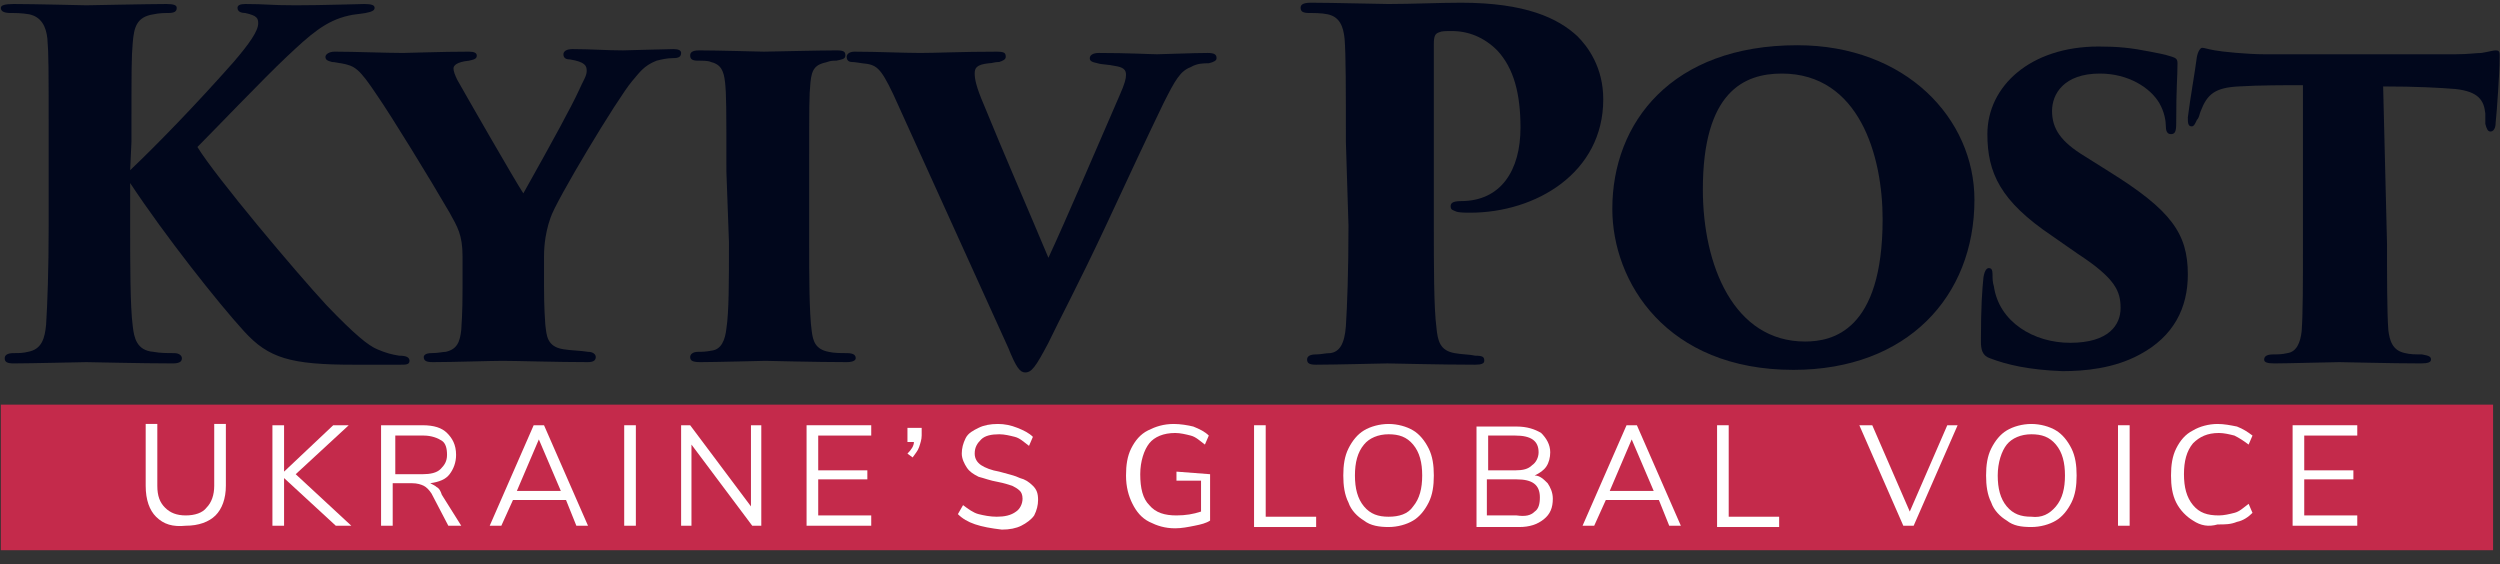 <?xml version="1.0" encoding="UTF-8"?> <svg xmlns="http://www.w3.org/2000/svg" width="164" height="37" viewBox="0 0 164 37" fill="none"><rect x="0" y="0" width="164" height="37" fill="#333333" stroke="none"/><path d="M163.545 26.544H0.054V36.094H163.545V26.544Z" fill="#C42A4B"></path><path d="M8.538 11.164C10.235 9.558 12.865 6.854 15.326 4.066C16.344 2.882 16.938 2.037 16.938 1.53C16.938 1.192 16.853 1.023 16.089 0.854C15.835 0.854 15.58 0.77 15.58 0.516C15.58 0.347 15.75 0.263 16.089 0.263C17.532 0.263 17.616 0.347 19.398 0.347C21.18 0.347 23.555 0.263 23.895 0.263C24.404 0.263 24.574 0.347 24.574 0.516C24.574 0.685 24.404 0.77 23.98 0.854C23.471 0.939 23.216 0.939 22.877 1.023C21.35 1.361 20.331 2.291 18.804 3.727C17.362 5.08 13.799 8.798 12.95 9.643C14.138 11.587 19.398 17.84 21.434 20.037C23.301 21.981 24.149 22.657 24.743 22.911C25.337 23.164 25.677 23.249 26.186 23.333C26.61 23.333 26.864 23.418 26.864 23.671C26.864 23.925 26.61 23.925 26.27 23.925H23.216C19.059 23.925 17.616 23.502 16.005 21.727C14.308 19.868 10.829 15.474 8.538 12.009V14.798C8.538 17.249 8.538 20.122 8.708 21.39C8.793 22.15 8.963 22.995 10.066 23.08C10.49 23.164 10.999 23.164 11.423 23.164C11.762 23.164 11.932 23.333 11.932 23.502C11.932 23.671 11.847 23.84 11.338 23.84C9.302 23.84 5.908 23.756 5.654 23.756C5.484 23.756 1.921 23.84 0.903 23.84C0.478 23.84 0.309 23.756 0.309 23.502C0.309 23.249 0.563 23.164 0.903 23.164C1.242 23.164 1.497 23.164 1.836 23.08C2.769 22.911 2.939 22.15 3.024 21.305C3.109 19.953 3.193 17.756 3.193 14.798V9.305C3.193 4.488 3.193 3.558 3.109 2.544C3.024 1.699 2.684 1.108 1.921 0.939C1.412 0.854 1.072 0.854 0.733 0.854C0.309 0.854 0.054 0.77 0.054 0.516C0.054 0.347 0.309 0.263 0.903 0.263C2.26 0.263 5.484 0.347 5.654 0.347C5.908 0.347 9.726 0.263 10.914 0.263C11.423 0.263 11.593 0.347 11.593 0.516C11.593 0.77 11.423 0.854 10.999 0.854C10.744 0.854 10.49 0.854 10.066 0.939C8.963 1.108 8.793 1.784 8.708 2.798C8.623 3.812 8.623 4.404 8.623 9.305L8.538 11.164Z" fill="#01071C"></path><path d="M30.343 16.826C30.343 15.389 30.003 14.882 29.494 13.953C28.222 11.756 25.677 7.615 24.743 6.263C23.555 4.488 23.301 4.319 22.368 4.15C22.283 4.15 21.944 4.066 21.774 4.066C21.434 3.981 21.35 3.897 21.35 3.728C21.35 3.558 21.604 3.389 21.944 3.389C23.301 3.389 25.337 3.474 26.44 3.474C26.864 3.474 28.901 3.389 30.767 3.389C31.107 3.389 31.276 3.474 31.276 3.643C31.276 3.812 31.191 3.897 30.767 3.981C29.919 4.066 29.749 4.319 29.749 4.488C29.749 4.657 29.834 4.911 30.003 5.249C30.428 6.009 33.821 11.925 34.331 12.685C36.367 9.051 37.47 7.023 37.979 5.925C38.233 5.333 38.488 4.995 38.488 4.657C38.488 4.319 38.403 4.066 37.385 3.897C37.13 3.897 36.961 3.812 36.961 3.558C36.961 3.389 37.13 3.22 37.554 3.22C38.742 3.22 39.76 3.305 40.863 3.305C41.203 3.305 43.663 3.22 44.172 3.22C44.511 3.22 44.681 3.305 44.681 3.474C44.681 3.728 44.511 3.812 44.172 3.812C43.748 3.812 43.409 3.897 43.069 3.981C42.221 4.319 41.966 4.742 41.457 5.333C40.524 6.432 36.452 13.192 36.112 14.291C35.688 15.474 35.688 16.573 35.688 16.826V18.77C35.688 19.192 35.688 20.122 35.773 21.305C35.858 21.981 35.858 22.742 36.961 22.911C37.47 22.995 38.063 22.995 38.573 23.08C38.912 23.08 39.082 23.249 39.082 23.418C39.082 23.587 38.997 23.756 38.573 23.756C36.536 23.756 33.906 23.671 32.973 23.671C32.125 23.671 29.749 23.756 28.392 23.756C27.967 23.756 27.798 23.671 27.798 23.418C27.798 23.333 27.883 23.164 28.307 23.164C28.731 23.164 29.07 23.08 29.24 23.08C30.003 22.911 30.173 22.404 30.258 21.643C30.343 20.46 30.343 19.361 30.343 18.939V16.826Z" fill="#01071C"></path><path d="M47.651 11.249C47.651 7.023 47.651 6.263 47.566 5.418C47.481 4.657 47.311 4.235 46.633 4.065C46.463 3.981 46.123 3.981 45.784 3.981C45.445 3.981 45.275 3.896 45.275 3.643C45.275 3.474 45.36 3.305 45.869 3.305C46.972 3.305 50.026 3.389 50.111 3.389C50.281 3.389 53.844 3.305 54.862 3.305C55.371 3.305 55.456 3.389 55.456 3.643C55.456 3.896 55.202 3.896 54.862 3.981C54.608 3.981 54.523 3.981 54.268 4.065C53.505 4.235 53.25 4.488 53.165 5.418C53.081 6.263 53.081 6.939 53.081 11.164V15.896C53.081 17.925 53.081 20.544 53.25 21.727C53.335 22.404 53.505 22.911 54.353 23.08C54.693 23.164 55.202 23.164 55.541 23.164C56.05 23.164 56.135 23.333 56.135 23.502C56.135 23.587 56.05 23.756 55.541 23.756C53.59 23.756 50.366 23.671 50.196 23.671C50.111 23.671 46.887 23.756 45.954 23.756C45.445 23.756 45.275 23.671 45.275 23.418C45.275 23.249 45.445 23.08 45.784 23.08C46.039 23.08 46.293 23.08 46.717 22.995C47.311 22.911 47.566 22.319 47.651 21.558C47.82 20.46 47.82 18.516 47.82 15.896L47.651 11.249Z" fill="#01071C"></path><path d="M58.595 6.178C57.747 4.404 57.492 4.235 56.559 4.15C56.559 4.15 56.05 4.066 55.88 4.066C55.626 4.066 55.541 3.897 55.541 3.728C55.541 3.559 55.711 3.39 56.05 3.39C57.577 3.39 59.274 3.474 60.377 3.474C61.48 3.474 63.007 3.39 65.383 3.39C65.892 3.39 65.977 3.474 65.977 3.728C65.977 3.897 65.807 3.981 65.552 4.066C65.213 4.066 65.128 4.15 64.874 4.15C64.025 4.235 63.94 4.488 63.94 4.826C63.94 5.164 64.025 5.671 64.534 6.854C65.807 9.981 67.504 13.868 68.776 16.911C69.879 14.544 72.085 9.39 73.443 6.263C73.782 5.502 73.867 5.164 73.867 4.911C73.867 4.573 73.697 4.404 73.103 4.319C72.764 4.235 72.255 4.235 72 4.15C71.576 4.066 71.491 3.981 71.491 3.812C71.491 3.643 71.661 3.474 72.085 3.474C74.037 3.474 75.479 3.559 75.903 3.559C76.327 3.559 78.279 3.474 79.212 3.474C79.636 3.474 79.806 3.559 79.806 3.812C79.806 3.981 79.636 4.066 79.297 4.15C78.957 4.15 78.533 4.15 78.109 4.404C77.43 4.657 77.091 5.249 76.327 6.77C75.224 9.052 74.121 11.418 72.51 14.883C70.728 18.685 69.455 21.052 68.776 22.488C67.928 24.094 67.673 24.432 67.249 24.432C66.91 24.432 66.655 24.094 66.146 22.826L58.595 6.178Z" fill="#01071C"></path><path d="M88.29 9.305C88.29 5.84 88.29 3.558 88.205 2.544C88.12 1.699 87.866 1.108 87.102 0.939C86.678 0.854 86.254 0.854 85.915 0.854C85.49 0.854 85.321 0.77 85.321 0.516C85.321 0.347 85.406 0.178 85.999 0.178C87.357 0.178 90.581 0.263 91.09 0.263C92.617 0.263 94.399 0.178 95.841 0.178C100.083 0.178 102.204 1.192 103.477 2.375C104.156 3.051 105.174 4.404 105.174 6.516C105.174 11.333 100.762 13.953 96.435 13.953C96.18 13.953 95.671 13.953 95.502 13.868C95.332 13.784 95.162 13.784 95.162 13.53C95.162 13.361 95.247 13.192 95.841 13.192C98.471 13.192 99.744 11.164 99.744 8.375C99.744 6.178 99.32 4.488 98.217 3.305C97.368 2.46 96.35 2.037 95.247 2.037C94.823 2.037 94.568 2.037 94.399 2.122C94.144 2.206 94.059 2.375 94.059 2.882V14.882C94.059 17.333 94.059 20.206 94.229 21.474C94.314 22.404 94.484 22.995 95.417 23.164C95.841 23.249 96.435 23.249 96.774 23.333C97.283 23.333 97.368 23.418 97.368 23.671C97.368 23.84 97.198 23.925 96.774 23.925C94.568 23.925 91.26 23.84 91.005 23.84C90.835 23.84 87.442 23.925 86.339 23.925C85.915 23.925 85.745 23.84 85.745 23.587C85.745 23.333 85.999 23.249 86.339 23.249C86.678 23.249 86.933 23.164 87.272 23.164C87.866 23.08 88.205 22.573 88.29 21.39C88.375 20.037 88.46 17.84 88.46 14.798L88.29 9.305Z" fill="#01071C"></path><path d="M105.768 13.699C105.768 8.037 109.67 2.967 117.9 2.967C125.027 2.967 129.523 7.784 129.523 13.108C129.523 19.446 125.112 24.263 117.645 24.263C109.331 24.263 105.768 18.516 105.768 13.699ZM123.5 14.375C123.5 10.235 121.972 4.826 116.882 4.826C114.421 4.826 111.707 6.009 111.707 12.432C111.707 17.418 113.743 22.404 118.409 22.404C120.191 22.404 123.5 21.727 123.5 14.375Z" fill="#01071C"></path><path d="M130.542 23.502C130.032 23.333 129.948 22.911 129.948 22.404C129.948 20.037 130.032 19.023 130.117 18.178C130.202 17.671 130.372 17.587 130.457 17.587C130.626 17.587 130.711 17.671 130.711 18.009C130.711 18.263 130.711 18.516 130.796 18.77C131.135 21.136 133.426 22.488 135.802 22.488C138.347 22.488 139.111 21.305 139.111 20.206C139.111 19.108 138.771 18.263 136.311 16.657L134.614 15.474C131.22 13.192 130.372 11.333 130.372 8.798C130.372 5.671 133.172 3.052 137.668 3.052C138.941 3.052 139.789 3.136 141.062 3.39C141.486 3.474 141.995 3.559 142.504 3.728C142.759 3.812 142.844 3.897 142.844 4.15C142.844 5.164 142.759 5.587 142.759 8.122C142.759 8.629 142.674 8.798 142.419 8.798C142.25 8.798 142.08 8.713 142.08 8.291C142.08 7.953 141.995 7.361 141.656 6.77C141.062 5.756 139.62 4.826 137.753 4.826C135.378 4.826 134.614 6.178 134.614 7.277C134.614 8.46 135.208 9.305 136.735 10.235L138.347 11.249C142.419 13.784 143.522 15.305 143.522 18.009C143.522 20.206 142.589 22.066 140.383 23.249C138.686 24.178 136.735 24.347 135.293 24.347C133.087 24.263 131.644 23.925 130.542 23.502Z" fill="#01071C"></path><path d="M156.588 15.981C156.588 18.009 156.588 20.46 156.673 21.643C156.758 22.319 156.927 22.995 157.776 23.164C158.115 23.249 158.455 23.249 158.879 23.249C159.388 23.333 159.473 23.418 159.473 23.587C159.473 23.756 159.303 23.84 158.794 23.84C156.843 23.84 153.873 23.756 153.449 23.756C153.025 23.756 150.055 23.84 149.207 23.84C148.698 23.84 148.528 23.756 148.528 23.587C148.528 23.333 148.783 23.249 149.122 23.249C149.377 23.249 149.716 23.249 150.055 23.164C150.649 23.08 150.904 22.488 150.989 21.727C151.073 20.544 151.073 18.685 151.073 15.981V5.587C149.97 5.587 148.189 5.587 146.831 5.671C145.304 5.756 144.795 6.178 144.371 7.277C144.286 7.446 144.286 7.699 144.116 7.868C144.031 8.037 143.947 8.291 143.777 8.291C143.522 8.291 143.522 8.037 143.522 7.699C143.692 6.347 143.947 4.995 144.116 3.728C144.201 3.305 144.371 3.136 144.456 3.136C144.625 3.136 144.795 3.22 145.304 3.305C145.728 3.39 147.425 3.559 148.528 3.559H161.085C161.933 3.559 162.442 3.474 162.782 3.474C163.291 3.39 163.545 3.305 163.715 3.305C164.054 3.305 163.969 3.474 163.969 4.235C163.969 4.573 163.8 7.361 163.715 8.037C163.715 8.46 163.545 8.629 163.375 8.629C163.206 8.629 163.121 8.46 163.036 8.122C163.036 7.784 163.036 7.615 163.036 7.446C162.951 6.601 162.612 6.009 161.085 5.84C160.067 5.756 158.539 5.671 156.334 5.671L156.588 15.981Z" fill="#01071C"></path><path d="M10.235 33.897C9.811 33.474 9.557 32.798 9.557 31.868V27.812H10.32V31.868C10.32 32.544 10.49 32.967 10.829 33.305C11.168 33.643 11.593 33.812 12.187 33.812C12.78 33.812 13.29 33.643 13.544 33.305C13.883 32.967 14.053 32.46 14.053 31.868V27.812H14.817V31.868C14.817 32.713 14.562 33.389 14.138 33.812C13.714 34.234 13.035 34.488 12.187 34.488C11.338 34.573 10.744 34.404 10.235 33.897Z" fill="white"></path><path d="M22.028 34.488L18.635 31.361V34.488H17.871V27.896H18.635V30.939L21.859 27.896H22.877L19.398 31.108L23.046 34.488H22.028Z" fill="white"></path><path d="M30.258 34.488H29.41L28.307 32.375C28.137 32.122 27.967 31.953 27.798 31.868C27.628 31.784 27.373 31.699 27.034 31.699H25.761V34.488H24.998V27.896H27.713C28.476 27.896 28.985 28.066 29.325 28.404C29.664 28.742 29.919 29.164 29.919 29.84C29.919 30.347 29.749 30.77 29.494 31.108C29.24 31.446 28.816 31.615 28.222 31.699C28.392 31.784 28.561 31.868 28.646 31.953C28.816 32.037 28.901 32.206 28.985 32.46L30.258 34.488ZM27.713 31.108C28.222 31.108 28.646 31.023 28.901 30.77C29.155 30.516 29.325 30.263 29.325 29.84C29.325 29.418 29.24 29.08 28.985 28.911C28.731 28.742 28.307 28.573 27.798 28.573H25.931V31.108H27.713Z" fill="white"></path><path d="M37.13 32.798H33.652L32.888 34.488H32.125L35.009 27.896H35.688L38.573 34.488H37.809L37.13 32.798ZM36.791 32.206L35.349 28.826L33.906 32.206H36.791Z" fill="white"></path><path d="M40.948 27.896H41.712V34.488H40.948V27.896Z" fill="white"></path><path d="M49.941 27.896V34.488H49.347L45.36 29.164V34.488H44.681V27.896H45.275L49.263 33.22V27.896H49.941Z" fill="white"></path><path d="M52.911 27.896H57.153V28.573H53.675V30.854H56.898V31.446H53.675V33.812H57.153V34.488H52.911V27.896Z" fill="white"></path><path d="M60.462 27.896V28.573C60.462 28.826 60.377 29.08 60.292 29.333C60.207 29.587 60.038 29.756 59.868 30.009L59.529 29.756C59.783 29.502 59.953 29.249 59.953 28.995H59.529V28.066H60.462V27.896Z" fill="white"></path><path d="M62.837 33.727L63.177 33.136C63.516 33.389 63.855 33.643 64.195 33.727C64.534 33.812 64.959 33.897 65.383 33.897C65.892 33.897 66.316 33.812 66.655 33.559C66.91 33.389 67.079 33.051 67.079 32.713C67.079 32.46 66.995 32.291 66.91 32.206C66.74 32.037 66.57 31.953 66.401 31.868C66.146 31.784 65.892 31.699 65.468 31.615C64.959 31.53 64.534 31.361 64.195 31.277C63.855 31.108 63.601 30.939 63.431 30.685C63.262 30.432 63.092 30.094 63.092 29.756C63.092 29.418 63.177 29.08 63.346 28.742C63.516 28.404 63.855 28.235 64.195 28.066C64.534 27.896 64.959 27.812 65.468 27.812C65.892 27.812 66.316 27.896 66.74 28.066C67.164 28.235 67.504 28.404 67.758 28.657L67.504 29.249C67.164 28.995 66.91 28.742 66.57 28.657C66.231 28.573 65.892 28.488 65.552 28.488C65.043 28.488 64.619 28.573 64.365 28.826C64.11 29.08 63.94 29.333 63.94 29.756C63.94 30.094 64.11 30.347 64.365 30.516C64.619 30.685 65.043 30.854 65.552 30.939C66.146 31.108 66.57 31.192 66.91 31.361C67.249 31.446 67.504 31.615 67.758 31.868C68.013 32.122 68.098 32.375 68.098 32.798C68.098 33.136 68.013 33.474 67.843 33.812C67.673 34.066 67.334 34.319 66.995 34.488C66.655 34.657 66.231 34.742 65.722 34.742C64.28 34.573 63.431 34.319 62.837 33.727Z" fill="white"></path><path d="M79.382 31.108V34.15C79.127 34.319 78.788 34.404 78.364 34.488C77.939 34.573 77.515 34.657 77.091 34.657C76.412 34.657 75.903 34.488 75.394 34.234C74.885 33.981 74.546 33.559 74.291 33.051C74.037 32.544 73.867 31.953 73.867 31.192C73.867 30.516 73.952 29.925 74.206 29.418C74.461 28.911 74.8 28.488 75.309 28.235C75.818 27.981 76.327 27.812 77.006 27.812C77.43 27.812 77.939 27.896 78.279 27.981C78.703 28.15 79.042 28.319 79.297 28.573L79.042 29.164C78.703 28.911 78.448 28.657 78.109 28.573C77.77 28.488 77.43 28.404 77.091 28.404C76.327 28.404 75.734 28.657 75.394 29.08C75.055 29.502 74.8 30.263 74.8 31.108C74.8 32.037 74.97 32.713 75.394 33.136C75.818 33.643 76.412 33.812 77.176 33.812C77.77 33.812 78.279 33.727 78.788 33.559V31.53H77.176V30.939L79.382 31.108Z" fill="white"></path><path d="M82.266 27.896H83.03V33.897H86.339V34.572H82.266V27.896Z" fill="white"></path><path d="M89.478 34.15C89.054 33.897 88.629 33.474 88.46 32.967C88.205 32.46 88.12 31.868 88.12 31.192C88.12 30.516 88.205 29.925 88.46 29.418C88.714 28.911 89.054 28.488 89.478 28.235C89.902 27.981 90.496 27.812 91.09 27.812C91.684 27.812 92.278 27.981 92.702 28.235C93.126 28.488 93.466 28.911 93.72 29.418C93.975 29.925 94.059 30.516 94.059 31.192C94.059 31.868 93.975 32.46 93.72 32.967C93.466 33.474 93.126 33.897 92.702 34.15C92.278 34.404 91.684 34.573 91.09 34.573C90.496 34.573 89.902 34.488 89.478 34.15ZM92.702 33.221C93.126 32.713 93.296 32.037 93.296 31.192C93.296 30.347 93.126 29.671 92.702 29.164C92.278 28.657 91.769 28.488 91.09 28.488C90.411 28.488 89.817 28.742 89.478 29.164C89.054 29.671 88.884 30.347 88.884 31.192C88.884 32.037 89.054 32.713 89.478 33.221C89.902 33.727 90.411 33.897 91.09 33.897C91.769 33.897 92.362 33.727 92.702 33.221Z" fill="white"></path><path d="M101.525 31.699C101.695 31.953 101.865 32.291 101.865 32.714C101.865 33.305 101.695 33.728 101.271 34.066C100.847 34.404 100.338 34.573 99.659 34.573H96.859V27.981H99.489C100.168 27.981 100.677 28.15 101.101 28.404C101.441 28.742 101.695 29.164 101.695 29.671C101.695 30.009 101.61 30.347 101.441 30.601C101.271 30.854 101.016 31.023 100.677 31.192C101.016 31.192 101.271 31.446 101.525 31.699ZM97.623 30.854H99.404C99.913 30.854 100.253 30.77 100.507 30.516C100.762 30.347 100.932 30.009 100.932 29.671C100.932 28.911 100.423 28.573 99.404 28.573H97.623V30.854ZM100.677 33.559C100.932 33.389 101.016 33.051 101.016 32.629C101.016 31.784 100.507 31.446 99.489 31.446H97.538V33.812H99.489C100.083 33.897 100.423 33.812 100.677 33.559Z" fill="white"></path><path d="M108.822 32.798H105.343L104.58 34.488H103.816L106.701 27.896H107.38L110.264 34.488H109.501L108.822 32.798ZM108.483 32.206L107.04 28.826L105.598 32.206H108.483Z" fill="white"></path><path d="M112.64 27.896H113.403V33.897H116.712V34.572H112.64V27.896Z" fill="white"></path><path d="M128.42 27.896L125.536 34.488H124.857L121.972 27.896H122.821L125.281 33.559L127.742 27.896H128.42Z" fill="white"></path><path d="M131.644 34.15C131.22 33.897 130.796 33.474 130.626 32.967C130.372 32.46 130.287 31.868 130.287 31.192C130.287 30.516 130.372 29.925 130.626 29.418C130.881 28.911 131.22 28.488 131.644 28.235C132.069 27.981 132.663 27.812 133.256 27.812C133.85 27.812 134.444 27.981 134.868 28.235C135.293 28.488 135.632 28.911 135.887 29.418C136.141 29.925 136.226 30.516 136.226 31.192C136.226 31.868 136.141 32.46 135.887 32.967C135.632 33.474 135.293 33.897 134.868 34.15C134.444 34.404 133.85 34.573 133.256 34.573C132.578 34.573 132.069 34.488 131.644 34.15ZM134.868 33.221C135.293 32.713 135.462 32.037 135.462 31.192C135.462 30.347 135.293 29.671 134.868 29.164C134.444 28.657 133.935 28.488 133.256 28.488C132.578 28.488 131.984 28.742 131.644 29.164C131.305 29.587 131.051 30.347 131.051 31.192C131.051 32.037 131.22 32.713 131.644 33.221C132.069 33.727 132.578 33.897 133.256 33.897C133.935 33.981 134.444 33.727 134.868 33.221Z" fill="white"></path><path d="M138.941 27.896H139.705V34.488H138.941V27.896Z" fill="white"></path><path d="M143.862 34.15C143.438 33.897 143.013 33.474 142.759 32.967C142.504 32.46 142.419 31.868 142.419 31.192C142.419 30.516 142.504 29.925 142.759 29.418C143.013 28.911 143.353 28.488 143.862 28.235C144.286 27.981 144.88 27.812 145.474 27.812C145.898 27.812 146.322 27.896 146.746 27.981C147.171 28.15 147.425 28.319 147.764 28.573L147.51 29.164C147.171 28.911 146.916 28.742 146.577 28.573C146.237 28.488 145.898 28.404 145.559 28.404C144.795 28.404 144.286 28.657 143.862 29.08C143.438 29.587 143.268 30.263 143.268 31.108C143.268 31.953 143.438 32.629 143.862 33.136C144.286 33.643 144.795 33.812 145.559 33.812C145.898 33.812 146.237 33.727 146.577 33.643C146.916 33.559 147.171 33.305 147.51 33.051L147.764 33.643C147.51 33.897 147.171 34.15 146.746 34.234C146.322 34.404 145.983 34.404 145.474 34.404C144.88 34.573 144.371 34.488 143.862 34.15Z" fill="white"></path><path d="M150.395 27.896H154.637V28.573H151.158V30.854H154.382V31.446H151.158V33.812H154.637V34.488H150.395V27.896Z" fill="white"></path></svg> 